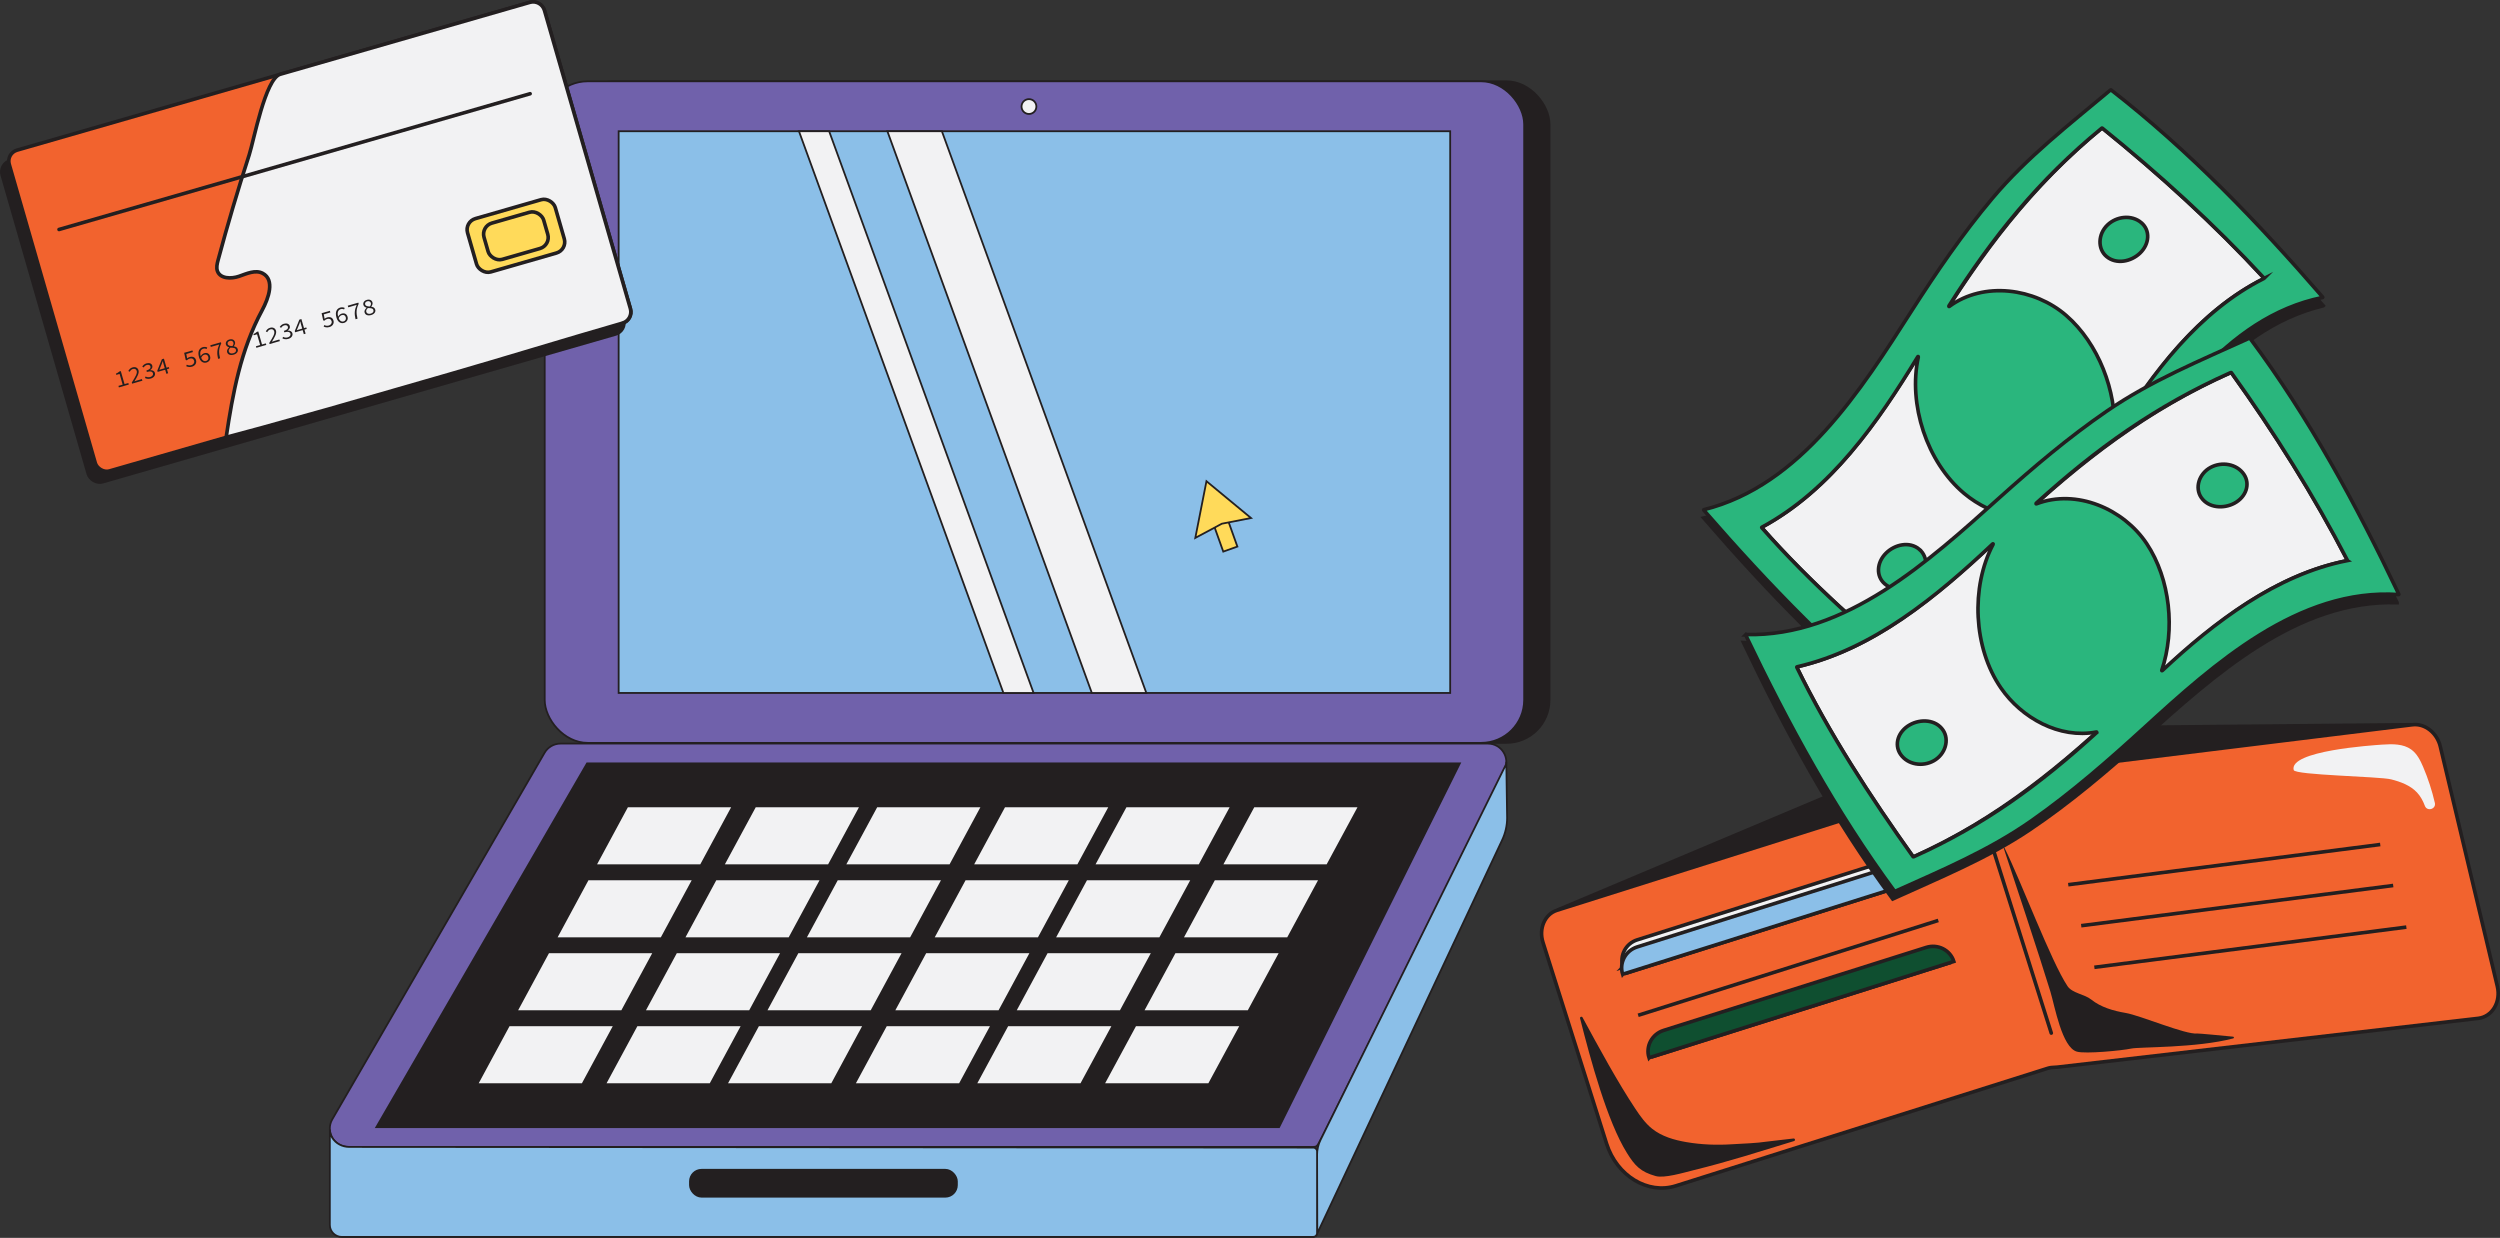 <?xml version="1.0" encoding="UTF-8"?>
<svg id="Layer_2" data-name="Layer 2" xmlns="http://www.w3.org/2000/svg" viewBox="0 0 1380.07 683.32">
  <rect x="0" y="0" width="1380.07" height="683.32" fill="#333333" stroke="none"/>
  <defs>
    <style>
      .cls-1 {
        fill: #0f4f30;
      }

      .cls-1, .cls-2, .cls-3, .cls-4, .cls-5, .cls-6, .cls-7, .cls-8, .cls-9, .cls-10, .cls-11, .cls-12, .cls-13, .cls-14, .cls-15, .cls-16, .cls-17, .cls-18 {
        stroke: #231f20;
      }

      .cls-1, .cls-2, .cls-3, .cls-4, .cls-5, .cls-6, .cls-7, .cls-8, .cls-9, .cls-10, .cls-11, .cls-12, .cls-13, .cls-15, .cls-16, .cls-17, .cls-18 {
        stroke-miterlimit: 10;
      }

      .cls-1, .cls-2, .cls-3, .cls-4, .cls-5, .cls-6, .cls-7, .cls-8, .cls-10, .cls-11, .cls-13, .cls-17 {
        stroke-width: 2px;
      }

      .cls-2, .cls-4, .cls-10, .cls-17 {
        stroke-linecap: round;
      }

      .cls-2, .cls-5 {
        fill: #f2632e;
      }

      .cls-3 {
        fill: #2ab67d;
      }

      .cls-4, .cls-7 {
        fill: none;
      }

      .cls-6, .cls-19, .cls-17, .cls-18 {
        fill: #f2f2f3;
      }

      .cls-8, .cls-9 {
        fill: #8bbfe8;
      }

      .cls-10, .cls-12, .cls-13, .cls-20 {
        fill: #231f20;
      }

      .cls-19, .cls-20 {
        stroke-width: 0px;
      }

      .cls-11, .cls-14, .cls-16 {
        fill: #ffda5a;
      }

      .cls-14 {
        stroke-miterlimit: 10;
        stroke-width: 1px;
      }

      .cls-15 {
        fill: #7061ab;
      }
    </style>
  </defs>
  <g id="Layer_5" data-name="Layer 5">
    <g>
      <g id="Layer_1-2" data-name="Layer 1-2">
        <g>
          <g>
            <g>
              <rect class="cls-12" x="314.69" y="44.88" width="540.69" height="365.21" rx="23.71" ry="23.71"/>
              <rect class="cls-15" x="300.69" y="44.88" width="540.69" height="365.21" rx="23.71" ry="23.71"/>
              <rect class="cls-9" x="341.51" y="72.45" width="459.04" height="310.08"/>
            </g>
            <path class="cls-15" d="M720.83,633.13H192.24c-7.83,0-12.71-8.48-8.8-15.25l117.18-202.32c1.81-3.13,5.17-5.08,8.8-5.08h511.94c7.54,0,12.47,7.92,9.11,14.68l-100.53,202.32c-3.72,6.45-1.85,5.65-9.11,5.65Z"/>
            <path class="cls-9" d="M727.07,637.58l.11,43.26h0l102-217.02c1.83-3.84,2.79-8.06,2.79-12.31l-.44-30.6c0-.34-.02.74-.17,1.05l-102.34,207.19c-1.3,2.62-1.97,5.52-1.97,8.44h.02Z"/>
            <path class="cls-9" d="M724.96,682.82H188.69c-3.65,0-6.62-2.98-6.62-6.62v-52.65c0,1.66.52,3.13,1.26,4.39,1.95,3.3,5.63,5.19,9.47,5.19l532.16.38c1.16,0,2.1.94,2.1,2.1v45.09c0,1.16-.94,2.1-2.1,2.1v.02Z"/>
            <polygon class="cls-12" points="706.07 622.21 207.76 622.21 324.08 421.42 805.86 421.42 706.07 622.21"/>
            <rect class="cls-12" x="380.89" y="645.76" width="147.34" height="14.85" rx="6.38" ry="6.38"/>
            <g>
              <polygon class="cls-18" points="386.87 477.64 328.76 477.64 346.3 445.15 404.43 445.15 386.87 477.64"/>
              <polygon class="cls-18" points="457.44 477.64 399.31 477.64 416.88 445.15 474.99 445.15 457.44 477.64"/>
              <polygon class="cls-18" points="365.11 517.92 306.99 517.92 324.54 485.43 382.67 485.43 365.11 517.92"/>
              <polygon class="cls-18" points="435.68 517.92 377.57 517.92 395.11 485.43 453.24 485.43 435.68 517.92"/>
              <polygon class="cls-18" points="343.3 558.2 285.19 558.2 302.74 525.71 360.87 525.71 343.3 558.2"/>
              <polygon class="cls-18" points="413.88 558.2 355.75 558.2 373.31 525.71 431.44 525.71 413.88 558.2"/>
              <polygon class="cls-18" points="321.54 598.48 263.43 598.48 280.97 565.99 339.1 565.99 321.54 598.48"/>
              <polygon class="cls-18" points="392.12 598.48 334.01 598.48 351.55 565.99 409.68 565.99 392.12 598.48"/>
              <polygon class="cls-18" points="524.49 477.64 466.36 477.64 483.92 445.15 542.03 445.15 524.49 477.64"/>
              <polygon class="cls-18" points="595.05 477.64 536.94 477.64 554.48 445.15 612.61 445.15 595.05 477.64"/>
              <polygon class="cls-18" points="502.73 517.92 444.6 517.92 462.16 485.43 520.27 485.43 502.73 517.92"/>
              <polygon class="cls-18" points="573.28 517.92 515.17 517.92 532.72 485.43 590.85 485.43 573.28 517.92"/>
              <polygon class="cls-18" points="480.96 558.2 422.83 558.2 440.4 525.71 498.51 525.71 480.96 558.2"/>
              <polygon class="cls-18" points="551.54 558.2 493.41 558.2 510.97 525.71 569.08 525.71 551.54 558.2"/>
              <polygon class="cls-18" points="459.2 598.48 401.07 598.48 418.63 565.99 476.74 565.99 459.2 598.48"/>
              <polygon class="cls-18" points="529.78 598.48 471.65 598.48 489.21 565.99 547.32 565.99 529.78 598.48"/>
              <polygon class="cls-18" points="662.07 477.64 603.94 477.64 621.51 445.15 679.62 445.15 662.07 477.64"/>
              <polygon class="cls-18" points="732.65 477.64 674.52 477.64 692.08 445.15 750.19 445.15 732.65 477.64"/>
              <polygon class="cls-18" points="640.31 517.92 582.18 517.92 599.74 485.43 657.87 485.43 640.31 517.92"/>
              <polygon class="cls-18" points="710.89 517.92 652.76 517.92 670.32 485.43 728.43 485.43 710.89 517.92"/>
              <polygon class="cls-18" points="618.55 558.2 560.44 558.2 577.98 525.71 636.11 525.71 618.55 558.2"/>
              <polygon class="cls-18" points="689.12 558.2 630.99 558.2 648.56 525.71 706.67 525.71 689.12 558.2"/>
              <polygon class="cls-18" points="596.78 598.48 538.67 598.48 556.22 565.99 614.35 565.99 596.78 598.48"/>
              <polygon class="cls-18" points="667.36 598.48 609.23 598.48 626.79 565.99 684.92 565.99 667.36 598.48"/>
            </g>
            <g>
              <polygon class="cls-18" points="570.57 382.53 553.91 382.53 441.05 72.45 457.71 72.45 570.57 382.53"/>
              <polygon class="cls-18" points="632.81 382.53 602.72 382.53 489.86 72.45 519.95 72.45 632.81 382.53"/>
            </g>
            <circle class="cls-18" cx="568.01" cy="58.82" r="4.1"/>
          </g>
          <g>
            <rect class="cls-14" x="672.27" y="287.15" width="8.27" height="16.44" transform="translate(-59.94 244.79) rotate(-19.66)"/>
            <polygon class="cls-16" points="659.84 296.95 666 265.64 690.59 285.97 674.5 289.1 659.84 296.95"/>
          </g>
        </g>
      </g>
      <g id="Layer_12" data-name="Layer 12">
        <g>
          <g>
            <rect class="cls-10" x="19.01" y="44.41" width="307.43" height="184.31" rx="6.32" ry="6.32" transform="translate(-31.06 53.16) rotate(-16.07)"/>
            <rect class="cls-2" x="22.85" y="38.46" width="307.43" height="184.31" rx="6.32" ry="6.32" transform="translate(-29.26 54) rotate(-16.07)"/>
            <path class="cls-17" d="M343.56,178.4l-.7.2c-31.93,9.2-63.72,19.06-95.65,28.26l-65.33,18.82-37.04,10.34-20,5.39c3.71-24.61,8.04-48.24,19.86-70.14,3.62-6.7,7.09-16.8.36-20.37-4.01-2.13-8.8.13-13.09,1.62-4.29,1.49-10.34,1.42-11.93-2.83-.72-1.92-.2-4.06.33-6.05,5.22-19.52,10.96-38.91,17.18-58.13,2.54-7.83,8.92-42.15,17.14-44.52L292.52,1.29c3.44-.99,7.03.99,8.02,4.43l47.45,164.65c.99,3.44-.99,7.03-4.43,8.02Z"/>
            <rect class="cls-11" x="259.6" y="114.83" width="50.4" height="30.63" rx="6.32" ry="6.32" transform="translate(-24.9 83.95) rotate(-16.07)"/>
            <g>
              <path class="cls-20" d="M65.39,213.01l2.33-.67-1.71-5.92-1.81.52-.2-.68c.91-.4,1.46-.76,1.9-1.19l.78-.23,2.07,7.19,2.1-.61.25.87-5.47,1.58-.25-.87h0Z"/>
              <path class="cls-20" d="M72.75,211.16c2.04-3.2,3.12-5.05,2.73-6.39-.27-.92-1.01-1.41-2.2-1.07-.76.22-1.29.84-1.66,1.52l-.78-.42c.52-.94,1.18-1.66,2.31-1.99,1.62-.47,2.9.19,3.32,1.62.44,1.52-.65,3.46-2.26,6.08.49-.19,1-.36,1.49-.49l2.64-.76.26.9-5.68,1.64-.18-.62h0Z"/>
              <path class="cls-20" d="M80.03,208.67l.33-.84c.68.35,1.55.58,2.58.28,1.1-.32,1.76-1.12,1.5-2.02-.28-.96-1.27-1.37-3.38-.76l-.23-.8c1.91-.55,2.45-1.42,2.21-2.26-.22-.77-1.03-1.07-2.01-.79-.76.22-1.35.76-1.75,1.38l-.75-.5c.5-.77,1.25-1.46,2.29-1.76,1.52-.44,2.88-.02,3.26,1.28.28.97-.26,1.8-1.17,2.42v.05c1.15-.08,2.28.36,2.6,1.47.41,1.43-.65,2.68-2.26,3.14-1.39.4-2.47.12-3.24-.3h0Z"/>
              <path class="cls-20" d="M90.23,200.78c-.11-.44-.24-1-.35-1.44l-.06.02c-.15.47-.33.94-.48,1.41l-1.39,3.36,5.24-1.51.24.84-6.4,1.84-.2-.69,2.54-6.3,1.12-.32,2.33,8.07-.99.28-1.6-5.55h0Z"/>
              <path class="cls-20" d="M102.79,202.15l.32-.84c.68.32,1.46.58,2.54.26s1.83-1.29,1.51-2.42-1.29-1.53-2.48-1.19c-.67.19-1.03.47-1.51.95l-.66-.19-.85-3.96,4.56-1.32.26.91-3.64,1.05.47,2.44c.41-.34.79-.58,1.4-.76,1.54-.44,2.99-.01,3.5,1.73s-.65,3.15-2.2,3.59c-1.44.42-2.44.12-3.23-.26h0Z"/>
              <path class="cls-20" d="M109.84,197.1c-.93-3.24.33-4.95,2.08-5.46.99-.28,1.83-.13,2.5.21l-.39.83c-.53-.27-1.18-.36-1.79-.18-1.32.38-2.19,1.63-1.41,4.32.57,1.98,1.64,2.84,2.98,2.46.95-.27,1.49-1.2,1.18-2.26s-1.08-1.53-2.2-1.21c-.65.19-1.33.72-1.78,1.75l-.28-.81c.48-.86,1.19-1.53,2.02-1.77,1.49-.43,2.76.11,3.23,1.76.44,1.54-.5,2.95-1.95,3.37-1.76.51-3.46-.4-4.2-2.99h0Z"/>
              <path class="cls-20" d="M121,190.18l-4.64,1.34-.26-.91,5.84-1.68.19.64c-1.43,3.05-1.43,5.03-.64,8.22l-1.1.32c-.74-3.09-.57-5.15.62-7.93h0Z"/>
              <path class="cls-20" d="M125.39,194.43c-.32-1.11.36-1.99,1.11-2.65v-.05c-.81-.23-1.54-.68-1.78-1.53-.36-1.24.45-2.38,1.89-2.79,1.58-.45,2.76.17,3.12,1.43.22.76-.14,1.61-.67,2.28v.05c1.03.19,1.87.49,2.2,1.64s-.43,2.45-2.27,2.98-3.23-.08-3.6-1.36h0ZM130.25,193.06c-.32-1.11-1.53-1.08-3.07-1.14-.66.64-1.11,1.33-.87,2.14.26.89,1.24,1.3,2.47.94s1.71-1.11,1.47-1.94ZM128.84,189.15c-.23-.78-.97-1.25-2.03-.95-.89.26-1.36.94-1.13,1.72.28.96,1.32,1.1,2.63,1.13.52-.67.7-1.31.53-1.91Z"/>
              <path class="cls-20" d="M141.28,191.14l2.33-.67-1.71-5.92-1.81.52-.2-.68c.91-.4,1.46-.76,1.9-1.19l.78-.23,2.07,7.19,2.1-.61.25.87-5.47,1.58-.25-.87h0Z"/>
              <path class="cls-20" d="M148.64,189.3c2.04-3.2,3.12-5.05,2.73-6.39-.27-.92-1.01-1.41-2.2-1.07-.76.22-1.29.84-1.66,1.52l-.78-.42c.52-.94,1.18-1.66,2.31-1.99,1.62-.47,2.9.19,3.32,1.62.44,1.52-.65,3.46-2.26,6.08.49-.19,1-.36,1.49-.49l2.64-.76.26.9-5.68,1.64-.18-.62h0Z"/>
              <path class="cls-20" d="M155.92,186.8l.33-.84c.68.35,1.55.58,2.58.28,1.1-.32,1.76-1.12,1.5-2.02-.28-.96-1.27-1.37-3.38-.76l-.23-.8c1.91-.55,2.45-1.42,2.21-2.26-.22-.77-1.04-1.07-2.01-.79-.76.22-1.36.76-1.75,1.38l-.75-.5c.51-.78,1.25-1.46,2.29-1.76,1.52-.44,2.88-.02,3.26,1.28.28.97-.26,1.8-1.17,2.42v.05c1.15-.08,2.28.36,2.6,1.47.41,1.43-.65,2.68-2.26,3.14-1.39.4-2.47.12-3.24-.3h0Z"/>
              <path class="cls-20" d="M166.12,178.91c-.12-.44-.24-1-.35-1.44l-.06.02c-.15.47-.33.94-.48,1.41l-1.39,3.36,5.24-1.51.24.84-6.4,1.84-.2-.69,2.54-6.3,1.12-.32,2.33,8.07-.99.28-1.6-5.55h0Z"/>
              <path class="cls-20" d="M178.68,180.28l.32-.84c.68.32,1.47.57,2.54.26s1.83-1.29,1.51-2.42-1.29-1.53-2.48-1.19c-.67.19-1.03.47-1.51.95l-.66-.19-.86-3.96,4.56-1.32.26.91-3.64,1.05.47,2.44c.41-.34.79-.58,1.4-.76,1.54-.44,2.99-.01,3.5,1.73s-.65,3.15-2.2,3.59c-1.44.42-2.44.12-3.23-.26h0Z"/>
              <path class="cls-20" d="M185.73,175.24c-.93-3.24.33-4.95,2.08-5.46.99-.28,1.83-.13,2.5.21l-.39.83c-.53-.27-1.18-.36-1.79-.18-1.32.38-2.19,1.63-1.41,4.32.57,1.98,1.64,2.84,2.98,2.46.95-.27,1.49-1.2,1.18-2.26s-1.08-1.53-2.2-1.21c-.64.19-1.33.72-1.78,1.75l-.28-.81c.48-.86,1.19-1.53,2.02-1.77,1.49-.43,2.76.11,3.23,1.76.44,1.54-.5,2.95-1.95,3.37-1.76.51-3.46-.4-4.2-2.99h0Z"/>
              <path class="cls-20" d="M196.88,168.31l-4.64,1.34-.26-.91,5.84-1.68.19.64c-1.43,3.05-1.43,5.03-.64,8.22l-1.1.32c-.74-3.09-.57-5.15.62-7.93h0Z"/>
              <path class="cls-20" d="M201.28,172.56c-.32-1.11.36-1.99,1.11-2.65v-.05c-.81-.23-1.54-.68-1.78-1.53-.36-1.24.45-2.38,1.89-2.79,1.58-.45,2.76.17,3.12,1.43.22.76-.14,1.61-.67,2.28v.05c1.03.19,1.87.49,2.2,1.64s-.43,2.45-2.27,2.98-3.23-.08-3.6-1.36h0ZM206.14,171.19c-.32-1.11-1.53-1.08-3.07-1.14-.66.64-1.11,1.33-.87,2.14.26.89,1.23,1.3,2.47.94s1.71-1.11,1.47-1.94ZM204.73,167.28c-.23-.78-.97-1.25-2.03-.95-.89.26-1.36.94-1.13,1.72.28.96,1.32,1.1,2.63,1.13.52-.67.7-1.31.53-1.91Z"/>
            </g>
            <rect class="cls-7" x="267.66" y="119.73" width="34.27" height="20.82" rx="6.32" ry="6.32" transform="translate(-24.9 83.95) rotate(-16.07)"/>
          </g>
          <line class="cls-4" x1="32.59" y1="126.68" x2="292.64" y2="51.74"/>
        </g>
      </g>
      <g id="Layer_7" data-name="Layer 7">
        <g>
          <path class="cls-13" d="M1331.03,400.2l-470.81,102.13c-.09.02-.12-.1-.04-.13l237.23-99.91h.03s233.58-2.22,233.58-2.22c.09,0,.1.12.01.13h0Z"/>
          <path class="cls-5" d="M1347.13,412.17l31.47,132.31c2.05,8.62-2.82,16.79-10.56,17.68l-232.37,26.94c-.42.05-.84.08-1.25.08-1.42.01-2.83.18-4.16.6l-205.14,64.83c-15.51,4.9-32.62-5.51-38.23-23.24l-35.13-111.17c-2.42-7.66,1.05-15.59,7.74-17.7l225.34-71.21c1.27-.4,2.58-.57,3.86-.51,2.32.09,4.63-.17,6.72-1.1,1.02-.45,2.11-.76,3.29-.9l233-28.71c6.89-.85,13.61,4.43,15.44,12.11h0Z"/>
          <line class="cls-4" x1="1094.8" y1="451.44" x2="1132.36" y2="570.29"/>
          <line class="cls-7" x1="897.02" y1="537.42" x2="1062.71" y2="485.06"/>
          <line class="cls-7" x1="904.31" y1="560.47" x2="1069.99" y2="508.11"/>
          <line class="cls-7" x1="911.59" y1="583.51" x2="1077.27" y2="531.15"/>
          <path class="cls-6" d="M895.9,533.87h0c-1.99-6.31,1.53-13.04,7.86-15.04l142.75-45.11c6.33-2,13.08,1.49,15.07,7.8h0s-165.69,52.36-165.69,52.36Z"/>
          <path class="cls-8" d="M895.74,537.83h0c-1.99-6.31,1.6-13.07,8.04-15.1l144.98-45.82c6.43-2.03,13.26,1.43,15.25,7.74h0l-168.26,53.17h0Z"/>
          <path class="cls-1" d="M910.3,583.92h0c-1.99-6.31,1.6-13.07,8.04-15.1l144.98-45.82c6.43-2.03,13.26,1.43,15.25,7.74h0l-168.26,53.17h0Z"/>
          <path class="cls-20" d="M898.09,636.45c4.5,7.21,7.59,10.43,15.88,12.77,4.74,1.34,15.28-1.84,20.43-3.11,21.4-5.29,35.68-10.06,55.95-16.21.87-.26.61-1.53-.29-1.42-6.27.77-12.75,1.45-14.11,1.65-7.29,1.06-12.57,1.05-19.78,1.53-8.41.55-16.88.25-25.17-1.17-6.81-1.16-13.66-3.14-18.99-7.4-3.75-3-6.55-6.96-9.2-10.94-9.55-14.3-20.49-34.38-29.2-50.5-.41-.76-1.59-.3-1.37.53,5.86,23.12,15.03,56.91,25.86,74.28h0Z"/>
          <path class="cls-20" d="M1131.87,547.4c2.47,8.13,6.35,30.8,14.63,33.14,4.74,1.34,24.82-.58,30-1.7,4.59-.99,35.89-.23,56.32-5.61.53-.14.48-.91-.07-.96-5.74-.56-19.13-1.84-19.84-1.75-6.27.77-31.23-9.93-39.52-11.35-6.81-1.16-13.66-3.14-18.99-7.4-3.75-3-10.44-3.44-13.09-7.41-9.06-13.57-25.66-58.01-34.76-76.29-.13-.26-.53-.1-.44.18,4.11,12.34,20.21,60.89,25.76,79.14h0Z"/>
          <path class="cls-19" d="M1315.26,411.04c5.47-.39,11.43-.46,15.82,2.72,3.19,2.31,5.02,5.99,6.56,9.59,2.73,6.41,4.89,13.07,6.47,19.86.8,3.44-4.27,4.96-5.51,1.65-1.01-2.68-2.31-5.17-4.26-7.29-3.66-3.99-9.06-5.99-14.37-7.34-6.37-1.62-53.04-2.31-53.78-5.13-2.83-10.67,43.34-13.66,49.08-14.07h0Z"/>
          <path class="cls-19" d="M1067.24,444.9c4.31-1.04,9-1.94,12.54-.51,2.57,1.04,4.1,3.17,5.39,5.28,2.3,3.77,4.17,7.78,5.57,11.95.71,2.12-3.25,3.83-4.31,1.86-.86-1.59-1.95-3.02-3.53-4.12-2.99-2.06-7.28-2.58-11.5-2.69-5.06-.13-41.88,6.12-42.54,4.39-2.48-6.52,33.86-15.09,38.38-16.18h0Z"/>
          <line class="cls-7" x1="1141.73" y1="488.38" x2="1313.96" y2="466.19"/>
          <line class="cls-7" x1="1148.88" y1="511.01" x2="1321.11" y2="488.82"/>
          <line class="cls-7" x1="1156.14" y1="533.98" x2="1328.37" y2="511.79"/>
        </g>
      </g>
      <g id="Layer_4" data-name="Layer 4">
        <g>
          <g>
            <path class="cls-13" d="M1282.49,168.79c-53.73,12.98-87.15,66.07-115.09,109.69-14.45,22.57-29.57,44.78-47.06,65.13-18.55,21.57-41,38.73-62.73,56.93-43.21-33.71-81.28-73.19-117.08-114.55,54.21-11.09,88.25-64.53,115.74-108.18,13.68-21.72,27.84-43.16,44-63.12,18.96-23.42,41.89-41.68,64.99-60.82,43.27,33.87,81.26,73.53,117.24,114.91h0Z"/>
            <path class="cls-6" d="M1249.97,153.67c-43.97,21.94-70.82,66.53-95.31,107.21-26.16,43.45-52.93,81.8-92.27,114.29-31.75-25.78-62.91-53.31-89.99-84.02,43.49-23.4,69.86-67.5,94.83-108.32,26.38-43.11,53.95-79.99,93.16-112.21,31.71,25.58,61.91,53.13,89.58,83.06h0Z"/>
            <g>
              <path class="cls-3" d="M1059.56,303.28c4.95,4.18,4.85,12.5-.43,17.71-4.96,4.9-13.25,5.96-18.66,1.35-4.97-4.23-4.57-11.84.72-17.05,4.83-4.76,12.94-6.61,18.38-2.02h0Z"/>
              <path class="cls-3" d="M1182.12,122.98c4.96,4.21,4.52,11.73-.82,16.8-4.91,4.66-13.05,6.37-18.47,1.81-4.93-4.14-4.76-12.32.56-17.41,5.03-4.81,13.33-5.79,18.73-1.21h0Z"/>
            </g>
            <path class="cls-3" d="M940.53,281.6c35.89,41.28,73.83,80.64,116.9,114.52.07.05.19.04.26-.03,21.97-18.18,44.07-35.6,62.31-57.68,17.21-20.85,32.09-43.45,46.47-66.3,27.44-43.6,61.51-96.93,115.67-107.9.1-.01.12-.11.03-.21-35.7-41.25-73.66-80.81-116.83-114.37-.07-.05-.19-.04-.26.03-22.78,19.09-46.06,37.05-65.28,59.89-16.38,19.47-30.72,40.5-44.43,61.9-27.96,43.6-61.22,96.6-114.81,109.91-.1.02-.11.12-.03.21h0ZM1141.68,282.09c-22.78,36.08-46.25,65.74-79.16,92.93-.08.07-.2.08-.27.02-31.64-25.69-62.7-53.12-89.69-83.72-.09-.09-.09-.21,0-.26,38.05-20.55,64.17-58.04,86.11-94.15.12-.21.36-.08.3.17-5.7,26.1,4.66,57.97,25.24,75.27,15.39,12.94,38.63,18.63,57.3,9.41.16-.08.28.14.17.32h0ZM1249.78,153.71c-35.64,17.86-61.89,52.39-82.26,85.72-.11.18-.32.1-.31-.12,1.28-23.42-8.81-49.71-26.59-65.15-17.43-15.15-45.53-19.04-64.57-4.98-.17.13-.33-.1-.21-.3,24.13-38.09,49.56-69.5,84.4-98.14.08-.07.2-.08.26-.02,31.6,25.49,61.67,52.95,89.27,82.75.09.1.09.21,0,.25h0Z"/>
          </g>
          <g>
            <path class="cls-13" d="M1323.25,332.69c-55.25-1.78-101.58,40.5-140.12,75.13-19.93,17.91-40.42,35.31-62.69,50.27-23.62,15.86-49.83,26.43-75.61,38.18-32.69-44-58.88-92.17-82.4-141.56,55.2,3.73,102.23-38.74,140.35-73.5,18.97-17.3,38.31-34.2,59.2-49.14,24.51-17.54,51.46-29.04,78.82-41.34,32.7,44.16,58.78,92.5,82.45,141.95h0Z"/>
            <path class="cls-6" d="M1295.93,309.46c-48.22,9.46-85.96,45.3-120.39,77.99-36.77,34.92-72.78,64.77-119.35,85.63-23.75-33.3-46.47-68.12-64.4-104.92,48.14-10.99,85.3-46.49,120.23-79.19,36.9-34.55,73.28-62.76,119.66-83.39,23.76,33.09,45.55,67.68,64.26,103.89h0Z"/>
            <g>
              <path class="cls-3" d="M1072.59,403.03c3.66,5.35,1.34,13.34-5.13,16.96-6.09,3.41-14.37,2.22-18.36-3.66-3.66-5.4-1.26-12.63,5.23-16.24,5.92-3.31,14.24-2.93,18.26,2.94h0Z"/>
              <path class="cls-3" d="M1238.69,261.83c3.66,5.37,1.24,12.51-5.26,15.98-5.98,3.18-14.27,2.66-18.28-3.16-3.66-5.3-1.31-13.15,5.17-16.63,6.13-3.29,14.39-2.04,18.38,3.82h0Z"/>
            </g>
            <path class="cls-3" d="M963.61,350.48c23.61,49.34,49.72,97.38,82.23,141.5.05.07.17.09.26.05,26.01-11.68,51.95-22.59,75.4-39.02,22.13-15.51,42.49-33.35,62.43-51.55,38.05-34.73,85.08-77.08,140.2-73.24.1.01.14-.08.08-.2-23.44-49.26-49.51-97.49-82.2-141.32-.05-.07-.17-.09-.26-.04-27.04,12.34-54.26,23.46-78.85,40.37-20.97,14.41-40.39,30.87-59.3,47.85-38.55,34.6-84.71,76.83-139.9,75.41-.11,0-.14.08-.08.2h-.02ZM1157.38,404.45c-31.56,28.72-62.07,51.07-101.04,68.53-.09.04-.21.02-.26-.05-23.66-33.18-46.32-67.88-64.19-104.56-.05-.12-.03-.23.07-.25,42.14-9.69,77.3-38.88,108.05-67.86.18-.17.36.02.24.24-12.44,23.64-10.93,57.12,4.31,79.27,11.4,16.57,32.28,28.23,52.73,24.31.18-.04.24.21.08.35h0ZM1295.73,309.46c-39.11,7.73-73.59,34.04-102.1,60.75-.16.14-.34.01-.27-.2,7.47-22.23,4.73-50.25-8.3-69.88-12.77-19.23-38.83-30.46-60.92-21.98-.2.08-.29-.19-.12-.35,33.39-30.3,66.26-53.81,107.47-72.16.09-.04.21-.02.26.05,23.68,32.98,45.36,67.45,64.04,103.52.05.12.03.22-.08.24Z"/>
          </g>
        </g>
      </g>
    </g>
  </g>
</svg>
